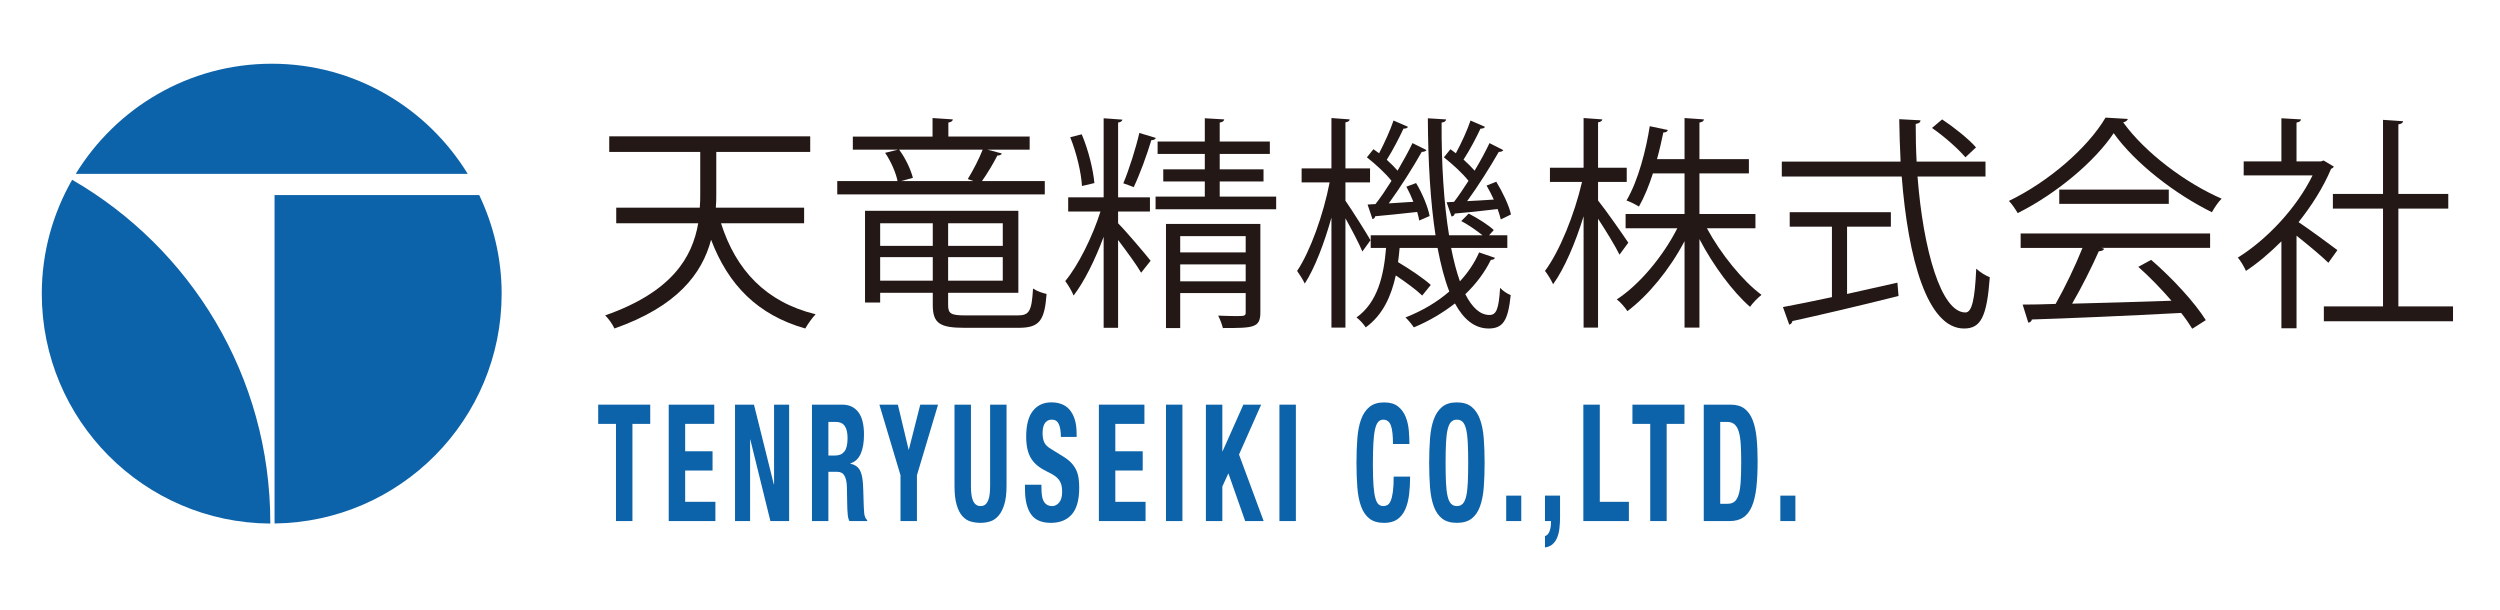 <?xml version="1.0" encoding="utf-8"?>
<!-- Generator: Adobe Illustrator 16.0.4, SVG Export Plug-In . SVG Version: 6.00 Build 0)  -->
<!DOCTYPE svg PUBLIC "-//W3C//DTD SVG 1.1//EN" "http://www.w3.org/Graphics/SVG/1.1/DTD/svg11.dtd">
<svg version="1.1" id="レイヤー_1" xmlns="http://www.w3.org/2000/svg" xmlns:xlink="http://www.w3.org/1999/xlink" x="0px"
	 y="0px" width="199.333px" height="48.667px" viewBox="0 0 199.333 48.667" enable-background="new 0 0 199.333 48.667"
	 xml:space="preserve">
<g>
	<path fill="#0D63A9" d="M21.552,41.667c0-11.689-6.36-21.877-15.799-27.334c-1.532,2.68-2.421,5.773-2.421,9.082
		c0,10.086,8.147,18.268,18.218,18.33C21.551,41.72,21.552,41.691,21.552,41.667"/>
	<path fill="#0D63A9" d="M37.293,13.864c-3.222-5.26-9.006-8.783-15.627-8.783c-6.622,0-12.406,3.523-15.628,8.783H37.293z"/>
	<path fill="#0D63A9" d="M21.891,15.555v26.184c10.02-0.122,18.107-8.276,18.107-18.325c0-2.816-0.653-5.474-1.788-7.859H21.891z"/>
</g>
<g>
	<path fill="#231815" d="M64.115,17.802h-6.626c1.188,3.728,3.565,6.284,7.544,7.256c-0.27,0.27-0.63,0.792-0.828,1.134
		c-3.799-1.08-6.14-3.475-7.508-7.076c-0.72,2.701-2.683,5.312-7.707,7.076c-0.126-0.306-0.486-0.81-0.738-1.044
		c5.33-1.873,6.95-4.627,7.418-7.346h-6.536V16.56h6.662c0.036-0.378,0.036-0.756,0.036-1.116v-3.331h-7.256v-1.242h16.025v1.242
		h-7.49v3.331c0,0.36,0,0.738-0.036,1.116h7.04V17.802z"/>
	<path fill="#231815" d="M83.304,14.436v1.062H66.757v-1.062h4.807c-0.126-0.648-0.522-1.566-0.99-2.251l1.026-0.252h-3.601v-1.044
		h6.356V9.412l1.621,0.108c-0.018,0.126-0.126,0.216-0.36,0.252v1.116h6.482v1.044H78.73l1.152,0.306
		c-0.054,0.108-0.162,0.162-0.36,0.162c-0.306,0.612-0.792,1.422-1.224,2.035H83.304z M75.597,24.32
		c0,0.684,0.216,0.828,1.369,0.828h4.177c0.937,0,1.116-0.342,1.225-2.143c0.288,0.198,0.738,0.36,1.08,0.432
		c-0.162,2.125-0.558,2.701-2.232,2.701h-4.304c-1.962,0-2.539-0.342-2.539-1.819v-0.972h-4.195v0.774h-1.207v-7.311h12.226v6.536
		h-5.6V24.32z M74.373,17.802h-4.195v1.801h4.195V17.802z M70.178,22.376h4.195v-1.873h-4.195V22.376z M77.614,14.436
		c-0.234-0.072-0.45-0.162-0.45-0.162c0.396-0.63,0.918-1.639,1.188-2.341H71.69c0.504,0.667,0.936,1.603,1.098,2.25l-0.937,0.252
		H77.614z M79.955,19.603v-1.801h-4.357v1.801H79.955z M75.597,22.376h4.357v-1.873h-4.357V22.376z"/>
	<path fill="#231815" d="M89.149,16.866v0.936c0.63,0.63,2.233,2.521,2.593,2.989l-0.756,0.954c-0.324-0.576-1.17-1.729-1.837-2.611
		v7.004h-1.152v-7.256c-0.666,1.8-1.548,3.583-2.395,4.681c-0.144-0.36-0.45-0.864-0.666-1.152c1.044-1.26,2.178-3.547,2.809-5.545
		H85.17v-1.134h2.827V9.43l1.495,0.108c-0.018,0.108-0.108,0.198-0.342,0.234v5.96h2.539v1.134H89.149z M86.25,10.708
		c0.522,1.224,0.918,2.827,1.009,3.889l-0.991,0.234c-0.054-1.044-0.432-2.647-0.936-3.889L86.25,10.708z M92.157,10.997
		c-0.036,0.108-0.162,0.18-0.36,0.18c-0.324,1.099-0.918,2.737-1.404,3.745c-0.162-0.072-0.648-0.252-0.828-0.306
		c0.45-1.062,1.008-2.827,1.278-4.016L92.157,10.997z M97.252,15.678h4.501v1.008h-9.615v-1.008h3.925v-1.207H92.75v-0.972h3.313
		v-1.224H92.3v-0.99h3.763V9.43l1.549,0.09c-0.018,0.126-0.126,0.216-0.36,0.252v1.513h3.997v0.99h-3.997v1.224h3.493v0.972h-3.493
		V15.678z M100.493,17.856v7.04c0,1.243-0.522,1.26-2.989,1.26c-0.072-0.288-0.216-0.684-0.378-0.99
		c0.522,0.018,1.008,0.036,1.351,0.036c0.756,0,0.846,0,0.846-0.306v-1.53h-5.222v2.791h-1.134v-8.3H100.493z M99.323,18.829h-5.222
		v1.296h5.222V18.829z M94.101,22.43h5.222v-1.35h-5.222V22.43z"/>
</g>
<g>
	<path fill="#231815" d="M107.276,16.002c0.468,0.666,1.729,2.665,1.999,3.151l-0.648,0.9c-0.234-0.576-0.847-1.747-1.351-2.647
		v8.715h-1.116v-8.769c-0.576,2.053-1.333,4.033-2.125,5.258c-0.144-0.306-0.432-0.756-0.612-1.008
		c1.044-1.548,2.106-4.52,2.593-7.058h-2.233v-1.116h2.377V9.412l1.458,0.108c-0.018,0.108-0.108,0.198-0.342,0.234v3.673h1.962
		v1.116h-1.962V16.002z M115.702,19.765c0.198,1.008,0.432,1.908,0.703,2.665c0.648-0.702,1.17-1.476,1.53-2.305l1.26,0.432
		c-0.036,0.108-0.144,0.162-0.324,0.162c-0.486,0.99-1.17,1.909-2.035,2.737c0.541,1.062,1.17,1.657,1.927,1.657
		c0.54,0,0.738-0.45,0.846-2.161c0.234,0.252,0.594,0.486,0.846,0.576c-0.216,2.052-0.612,2.665-1.782,2.665
		c-1.116-0.018-1.98-0.738-2.665-1.999c-0.954,0.738-2.053,1.404-3.277,1.909c-0.144-0.216-0.45-0.594-0.666-0.792
		c1.332-0.522,2.521-1.224,3.493-2.07c-0.378-0.955-0.684-2.143-0.936-3.475h-3.025c-0.036,0.378-0.072,0.756-0.126,1.134
		c0.936,0.558,2.035,1.296,2.611,1.818l-0.685,0.846c-0.468-0.45-1.296-1.062-2.106-1.603c-0.36,1.621-1.008,3.133-2.395,4.142
		c-0.162-0.252-0.486-0.612-0.738-0.792c1.674-1.188,2.179-3.313,2.358-5.545h-1.224v-1.008h5.167
		c-0.414-2.683-0.594-5.888-0.612-9.327l1.458,0.09c-0.018,0.126-0.108,0.216-0.36,0.252c-0.018,3.331,0.18,6.446,0.594,8.985h2.665
		c-0.468-0.378-1.116-0.829-1.692-1.134l0.594-0.594c0.702,0.36,1.566,0.9,1.999,1.314l-0.378,0.414h1.458v1.008H115.702z
		 M109.041,16.308l0.63-0.036c0.414-0.522,0.846-1.17,1.278-1.854c-0.468-0.594-1.278-1.333-1.962-1.873l0.522-0.648
		c0.144,0.108,0.288,0.216,0.45,0.324c0.414-0.792,0.9-1.854,1.152-2.611l1.152,0.504c-0.054,0.108-0.18,0.144-0.36,0.144
		c-0.324,0.702-0.864,1.747-1.333,2.484c0.324,0.288,0.63,0.594,0.864,0.864c0.45-0.774,0.882-1.548,1.188-2.196l1.116,0.558
		c-0.054,0.09-0.198,0.144-0.378,0.144c-0.667,1.188-1.711,2.845-2.629,4.105l1.962-0.126c-0.162-0.414-0.36-0.846-0.558-1.206
		l0.774-0.288c0.504,0.828,0.954,1.926,1.08,2.628l-0.828,0.36c-0.036-0.198-0.09-0.432-0.162-0.684
		c-1.296,0.144-2.503,0.27-3.349,0.342c-0.018,0.126-0.108,0.198-0.216,0.234L109.041,16.308z M115.937,16.092
		c0.36-0.468,0.756-1.062,1.152-1.674c-0.468-0.594-1.278-1.333-1.963-1.873l0.522-0.648l0.432,0.324
		c0.432-0.792,0.918-1.854,1.17-2.611l1.152,0.504c-0.054,0.108-0.18,0.144-0.36,0.144c-0.324,0.702-0.864,1.729-1.35,2.467
		c0.342,0.306,0.648,0.612,0.882,0.882c0.468-0.774,0.882-1.548,1.188-2.196l1.099,0.558c-0.036,0.09-0.18,0.144-0.36,0.144
		c-0.648,1.134-1.639,2.719-2.521,3.925c0.666-0.036,1.368-0.072,2.125-0.126c-0.18-0.396-0.378-0.774-0.576-1.116l0.774-0.306
		c0.504,0.829,1.026,1.909,1.17,2.611l-0.81,0.396c-0.054-0.234-0.144-0.522-0.252-0.829c-1.314,0.162-2.575,0.288-3.421,0.36
		c-0.018,0.144-0.126,0.216-0.252,0.234l-0.396-1.134L115.937,16.092z"/>
</g>
<g>
	<path fill="#231815" d="M127.417,15.984c0.559,0.684,2.071,2.845,2.413,3.367l-0.702,0.954c-0.306-0.63-1.081-1.909-1.711-2.863
		v8.679h-1.152v-8.877c-0.648,2.107-1.53,4.177-2.431,5.42c-0.144-0.324-0.432-0.792-0.648-1.062c1.17-1.566,2.359-4.52,2.953-7.094
		h-2.557v-1.134h2.683V9.412l1.495,0.108c-0.018,0.108-0.108,0.198-0.342,0.234v3.619h2.287v1.134h-2.287V15.984z M139.967,18.199
		h-3.871c1.099,2.034,2.863,4.213,4.357,5.312c-0.288,0.216-0.702,0.648-0.918,0.954c-1.368-1.188-2.935-3.295-4.033-5.401v7.058
		h-1.188v-6.896c-1.188,2.269-2.917,4.357-4.556,5.582c-0.198-0.306-0.558-0.72-0.846-0.937c1.783-1.152,3.673-3.403,4.826-5.671
		h-4.124v-1.135h4.7v-3.241h-2.521c-0.306,0.954-0.684,1.891-1.116,2.647c-0.252-0.162-0.684-0.378-0.99-0.486
		c0.954-1.621,1.566-4.087,1.854-5.924l1.44,0.306c-0.036,0.126-0.162,0.198-0.36,0.198c-0.126,0.612-0.288,1.35-0.504,2.125h2.197
		V9.412l1.548,0.108c-0.018,0.126-0.126,0.216-0.36,0.252v2.917h3.943v1.134h-3.943v3.241h4.465V18.199z"/>
	<path fill="#231815" d="M158.31,14.075h-5.419c0.45,5.834,1.873,10.839,3.817,10.839c0.522,0,0.756-1.044,0.864-3.493
		c0.288,0.27,0.738,0.558,1.081,0.685c-0.234,3.169-0.72,4.087-2.053,4.087c-2.935,0-4.465-5.6-4.97-12.118h-9.561v-1.188h9.471
		c-0.054-1.117-0.09-2.251-0.108-3.385l1.692,0.09c0,0.162-0.108,0.252-0.378,0.288c0,1.008,0.018,2.017,0.072,3.007h5.492V14.075z
		 M147.272,18.073v5.365c1.314-0.288,2.683-0.594,4.015-0.9l0.09,1.062c-3.079,0.774-6.392,1.548-8.462,1.999
		c-0.018,0.144-0.126,0.252-0.252,0.288l-0.504-1.404c1.062-0.198,2.413-0.468,3.907-0.792v-5.617h-3.367V16.92h8.066v1.152H147.272
		z M154.853,9.52c0.972,0.648,2.143,1.584,2.701,2.232l-0.846,0.792c-0.558-0.667-1.692-1.674-2.665-2.341L154.853,9.52z"/>
	<path fill="#231815" d="M169.665,9.484c-0.054,0.144-0.198,0.234-0.378,0.27c1.764,2.449,5.023,4.862,7.85,6.086
		c-0.288,0.288-0.576,0.72-0.774,1.081c-2.863-1.405-6.104-3.872-7.833-6.302c-1.495,2.233-4.501,4.79-7.652,6.374
		c-0.144-0.252-0.45-0.72-0.702-0.972c3.169-1.531,6.284-4.231,7.706-6.644L169.665,9.484z M161.113,19.765v-1.152h15.106v1.152
		h-8.661l0.216,0.072c-0.054,0.126-0.198,0.18-0.432,0.198c-0.54,1.224-1.35,2.845-2.125,4.177c2.395-0.054,5.186-0.144,7.922-0.234
		c-0.81-0.936-1.747-1.908-2.647-2.701l1.026-0.558c1.693,1.458,3.511,3.439,4.357,4.808l-1.081,0.684
		c-0.234-0.378-0.522-0.81-0.882-1.26c-4.375,0.234-9.021,0.432-11.902,0.522c-0.036,0.162-0.144,0.234-0.288,0.252l-0.45-1.44
		c0.756,0,1.639-0.018,2.629-0.054c0.738-1.296,1.584-3.061,2.143-4.465H161.113z M164.191,15.12h8.733v1.134h-8.733V15.12z"/>
	<path fill="#231815" d="M186.081,13.283c-0.018,0.072-0.126,0.144-0.216,0.18c-0.63,1.494-1.549,2.935-2.593,4.249
		c0.864,0.576,2.628,1.873,3.097,2.232l-0.72,1.009c-0.504-0.504-1.656-1.458-2.539-2.161v7.382h-1.207v-6.932
		c-0.918,0.918-1.873,1.729-2.827,2.359c-0.126-0.306-0.45-0.846-0.648-1.062c2.269-1.404,4.664-3.907,5.96-6.554h-5.492v-1.116
		h3.007V9.43l1.566,0.09c-0.018,0.126-0.126,0.216-0.36,0.252v3.097h1.944l0.216-0.072L186.081,13.283z M191.23,24.428h4.357v1.188
		h-10.299v-1.188h4.717v-7.796h-3.997v-1.17h3.997V9.556l1.603,0.108c-0.018,0.126-0.126,0.216-0.378,0.252v5.546h3.979v1.17h-3.979
		V24.428z"/>
</g>
<g>
	<path fill="#0D63A9" d="M51.845,33.798h-1.419v7.748h-1.311v-7.748h-1.419v-1.534h4.149V33.798z"/>
	<path fill="#0D63A9" d="M56.95,33.798h-2.32v2.184h2.184v1.534H54.63v2.496h2.411v1.534h-3.722v-9.282h3.631V33.798z"/>
	<path fill="#0D63A9" d="M61.7,38.622h0.019v-6.357h1.201v9.282h-1.493l-1.602-6.5h-0.018v6.5h-1.201v-9.282h1.511L61.7,38.622z"/>
	<path fill="#0D63A9" d="M67.16,32.264c0.546,0,0.971,0.197,1.274,0.592c0.304,0.395,0.455,0.995,0.455,1.8
		c0,0.624-0.088,1.133-0.264,1.528c-0.176,0.394-0.449,0.648-0.819,0.76v0.026c0.328,0.07,0.567,0.221,0.719,0.455
		c0.151,0.234,0.246,0.611,0.282,1.131c0.012,0.174,0.021,0.362,0.027,0.566c0.006,0.204,0.012,0.431,0.019,0.682
		c0.012,0.494,0.03,0.871,0.054,1.131c0.037,0.26,0.115,0.438,0.237,0.533v0.078h-1.419c-0.067-0.13-0.109-0.279-0.127-0.449
		c-0.018-0.169-0.031-0.344-0.037-0.526l-0.036-1.781c-0.012-0.364-0.076-0.65-0.191-0.858s-0.309-0.312-0.582-0.312H66.05v3.926
		H64.74v-9.282H67.16z M66.596,36.32c0.315,0,0.558-0.106,0.728-0.318c0.169-0.212,0.255-0.57,0.255-1.073
		c0-0.858-0.304-1.287-0.91-1.287H66.05v2.678H66.596z"/>
	<path fill="#0D63A9" d="M72.447,35.853h0.018l0.91-3.588h1.419l-1.684,5.629v3.653h-1.31v-3.653l-1.684-5.629h1.474L72.447,35.853z
		"/>
	<path fill="#0D63A9" d="M77.416,38.738c0,0.234,0.01,0.449,0.032,0.644c0.021,0.195,0.061,0.364,0.118,0.507
		c0.058,0.143,0.137,0.256,0.237,0.338s0.226,0.124,0.377,0.124c0.158,0,0.285-0.041,0.382-0.124s0.174-0.195,0.232-0.338
		c0.058-0.143,0.097-0.312,0.119-0.507c0.021-0.195,0.032-0.41,0.032-0.644v-6.474h1.31v6.474c0,0.589-0.058,1.077-0.173,1.462
		c-0.115,0.386-0.27,0.691-0.464,0.917c-0.194,0.226-0.416,0.377-0.665,0.455c-0.249,0.078-0.506,0.117-0.773,0.117
		s-0.525-0.035-0.773-0.104s-0.47-0.21-0.664-0.422c-0.194-0.212-0.349-0.514-0.464-0.904c-0.115-0.39-0.173-0.897-0.173-1.521
		v-6.474h1.311V38.738z"/>
	<path fill="#0D63A9" d="M83.04,38.92c0,0.217,0.012,0.414,0.036,0.591c0.024,0.178,0.07,0.328,0.137,0.449
		c0.066,0.122,0.156,0.217,0.269,0.286c0.112,0.069,0.253,0.104,0.423,0.104c0.2,0,0.381-0.093,0.542-0.28
		c0.161-0.186,0.241-0.475,0.241-0.864c0-0.208-0.02-0.388-0.059-0.54c-0.04-0.152-0.104-0.288-0.196-0.41
		c-0.091-0.121-0.211-0.232-0.359-0.332c-0.149-0.1-0.332-0.201-0.551-0.305c-0.291-0.139-0.543-0.291-0.755-0.455
		c-0.212-0.165-0.39-0.357-0.533-0.579s-0.247-0.477-0.314-0.767c-0.066-0.29-0.1-0.626-0.1-1.007c0-0.918,0.179-1.604,0.537-2.054
		s0.849-0.676,1.474-0.676c0.291,0,0.56,0.045,0.805,0.136c0.246,0.091,0.458,0.239,0.637,0.442c0.179,0.204,0.318,0.464,0.418,0.78
		s0.15,0.695,0.15,1.138v0.26h-1.256c0-0.442-0.055-0.782-0.164-1.021c-0.109-0.238-0.292-0.357-0.546-0.357
		c-0.146,0-0.267,0.03-0.364,0.091c-0.097,0.061-0.174,0.141-0.232,0.241c-0.058,0.1-0.097,0.214-0.119,0.344
		c-0.021,0.13-0.032,0.265-0.032,0.403c0,0.286,0.042,0.526,0.127,0.721c0.085,0.195,0.267,0.375,0.546,0.54l1.01,0.624
		c0.249,0.156,0.452,0.318,0.61,0.488c0.157,0.169,0.283,0.351,0.377,0.546c0.094,0.195,0.159,0.409,0.196,0.644
		c0.036,0.234,0.054,0.494,0.054,0.78c0,0.979-0.199,1.692-0.596,2.139c-0.397,0.446-0.951,0.669-1.661,0.669
		c-0.74,0-1.27-0.229-1.588-0.689c-0.318-0.459-0.478-1.118-0.478-1.976v-0.377h1.311V38.92z"/>
	<path fill="#0D63A9" d="M91.248,33.798h-2.32v2.184h2.184v1.534h-2.184v2.496h2.411v1.534h-3.722v-9.282h3.631V33.798z"/>
	<path fill="#0D63A9" d="M92.967,32.264h1.311v9.282h-1.311V32.264z"/>
	<path fill="#0D63A9" d="M97.463,35.982h0.018l1.656-3.718h1.419l-1.765,3.978l1.965,5.304h-1.474l-1.338-3.809l-0.482,1.053v2.756
		h-1.311v-9.282h1.311V35.982z"/>
	<path fill="#0D63A9" d="M102.013,32.264h1.311v9.282h-1.311V32.264z"/>
	<path fill="#0D63A9" d="M110.898,33.922c-0.112-0.308-0.317-0.461-0.614-0.461c-0.164,0-0.299,0.063-0.405,0.188
		c-0.106,0.125-0.189,0.33-0.25,0.611c-0.061,0.282-0.103,0.65-0.127,1.105c-0.024,0.455-0.037,1.012-0.037,1.67
		c0,0.702,0.017,1.27,0.05,1.703c0.034,0.434,0.085,0.77,0.155,1.008s0.158,0.398,0.264,0.481c0.106,0.083,0.229,0.124,0.369,0.124
		c0.115,0,0.223-0.028,0.323-0.084c0.1-0.057,0.187-0.169,0.259-0.338s0.13-0.407,0.173-0.715s0.064-0.713,0.064-1.215h1.311
		c0,0.502-0.027,0.979-0.082,1.43c-0.055,0.451-0.156,0.845-0.305,1.183c-0.149,0.338-0.358,0.603-0.628,0.793
		c-0.27,0.19-0.621,0.286-1.051,0.286c-0.491,0-0.883-0.113-1.174-0.338c-0.291-0.226-0.514-0.55-0.669-0.975
		s-0.255-0.932-0.3-1.521s-0.068-1.239-0.068-1.95c0-0.702,0.023-1.35,0.068-1.943s0.146-1.103,0.3-1.527
		c0.155-0.425,0.378-0.756,0.669-0.995s0.683-0.357,1.174-0.357c0.467,0,0.835,0.108,1.105,0.325
		c0.27,0.217,0.472,0.492,0.605,0.826c0.133,0.333,0.217,0.693,0.25,1.079s0.05,0.748,0.05,1.085h-1.311
		C111.067,34.721,111.011,34.229,110.898,33.922z"/>
	<path fill="#0D63A9" d="M114.02,34.962c0.045-0.594,0.146-1.103,0.3-1.527c0.155-0.425,0.378-0.756,0.669-0.995
		s0.683-0.357,1.174-0.357s0.883,0.119,1.174,0.357c0.292,0.238,0.514,0.57,0.669,0.995c0.155,0.424,0.255,0.934,0.3,1.527
		s0.068,1.242,0.068,1.943c0,0.711-0.023,1.361-0.068,1.95s-0.146,1.096-0.3,1.521s-0.377,0.75-0.669,0.975
		c-0.291,0.225-0.683,0.338-1.174,0.338s-0.883-0.113-1.174-0.338c-0.291-0.226-0.514-0.55-0.669-0.975s-0.255-0.932-0.3-1.521
		s-0.068-1.239-0.068-1.95C113.952,36.204,113.975,35.556,114.02,34.962z M115.294,38.498c0.021,0.438,0.064,0.793,0.127,1.066
		c0.064,0.273,0.155,0.472,0.273,0.598c0.119,0.125,0.274,0.188,0.469,0.188s0.351-0.063,0.469-0.188
		c0.118-0.126,0.209-0.325,0.273-0.598c0.063-0.273,0.106-0.628,0.127-1.066c0.021-0.438,0.032-0.969,0.032-1.593
		s-0.011-1.152-0.032-1.586c-0.021-0.433-0.064-0.789-0.127-1.066c-0.064-0.277-0.155-0.479-0.273-0.604s-0.274-0.188-0.469-0.188
		s-0.35,0.063-0.469,0.188c-0.118,0.125-0.209,0.327-0.273,0.604c-0.063,0.277-0.106,0.633-0.127,1.066
		c-0.021,0.434-0.032,0.962-0.032,1.586S115.273,38.061,115.294,38.498z"/>
	<path fill="#0D63A9" d="M121.295,41.546h-1.201v-2.028h1.201V41.546z"/>
	<path fill="#0D63A9" d="M124.389,41.208c0,0.321-0.017,0.626-0.05,0.917c-0.033,0.29-0.096,0.542-0.187,0.754
		s-0.214,0.386-0.369,0.52s-0.354,0.219-0.596,0.253v-0.91c0.158-0.043,0.276-0.165,0.355-0.364c0.079-0.2,0.119-0.42,0.119-0.663
		v-0.169h-0.474v-2.028h1.201V41.208z"/>
	<path fill="#0D63A9" d="M126.246,32.264h1.311v7.748h2.32v1.534h-3.631V32.264z"/>
	<path fill="#0D63A9" d="M134.308,33.798h-1.419v7.748h-1.311v-7.748h-1.419v-1.534h4.149V33.798z"/>
	<path fill="#0D63A9" d="M137.994,32.264c0.455,0,0.822,0.106,1.101,0.319c0.279,0.212,0.496,0.516,0.65,0.91
		c0.155,0.395,0.259,0.869,0.314,1.424s0.082,1.174,0.082,1.859c0,0.815-0.035,1.523-0.104,2.125c-0.07,0.603-0.19,1.099-0.36,1.488
		c-0.17,0.39-0.397,0.681-0.682,0.871c-0.286,0.191-0.646,0.286-1.083,0.286h-2.066v-9.282H137.994z M137.739,40.168
		c0.23,0,0.416-0.056,0.555-0.169c0.139-0.113,0.25-0.299,0.332-0.559c0.082-0.26,0.136-0.603,0.164-1.027
		c0.027-0.425,0.041-0.954,0.041-1.586c0-0.528-0.012-0.992-0.036-1.391c-0.024-0.398-0.075-0.73-0.15-0.995
		c-0.076-0.264-0.188-0.463-0.336-0.598c-0.149-0.134-0.348-0.201-0.596-0.201h-0.555v6.526H137.739z"/>
	<path fill="#0D63A9" d="M143.153,41.546h-1.201v-2.028h1.201V41.546z"/>
</g>
<g>
</g>
<g>
</g>
<g>
</g>
<g>
</g>
<g>
</g>
<g>
</g>
</svg>
